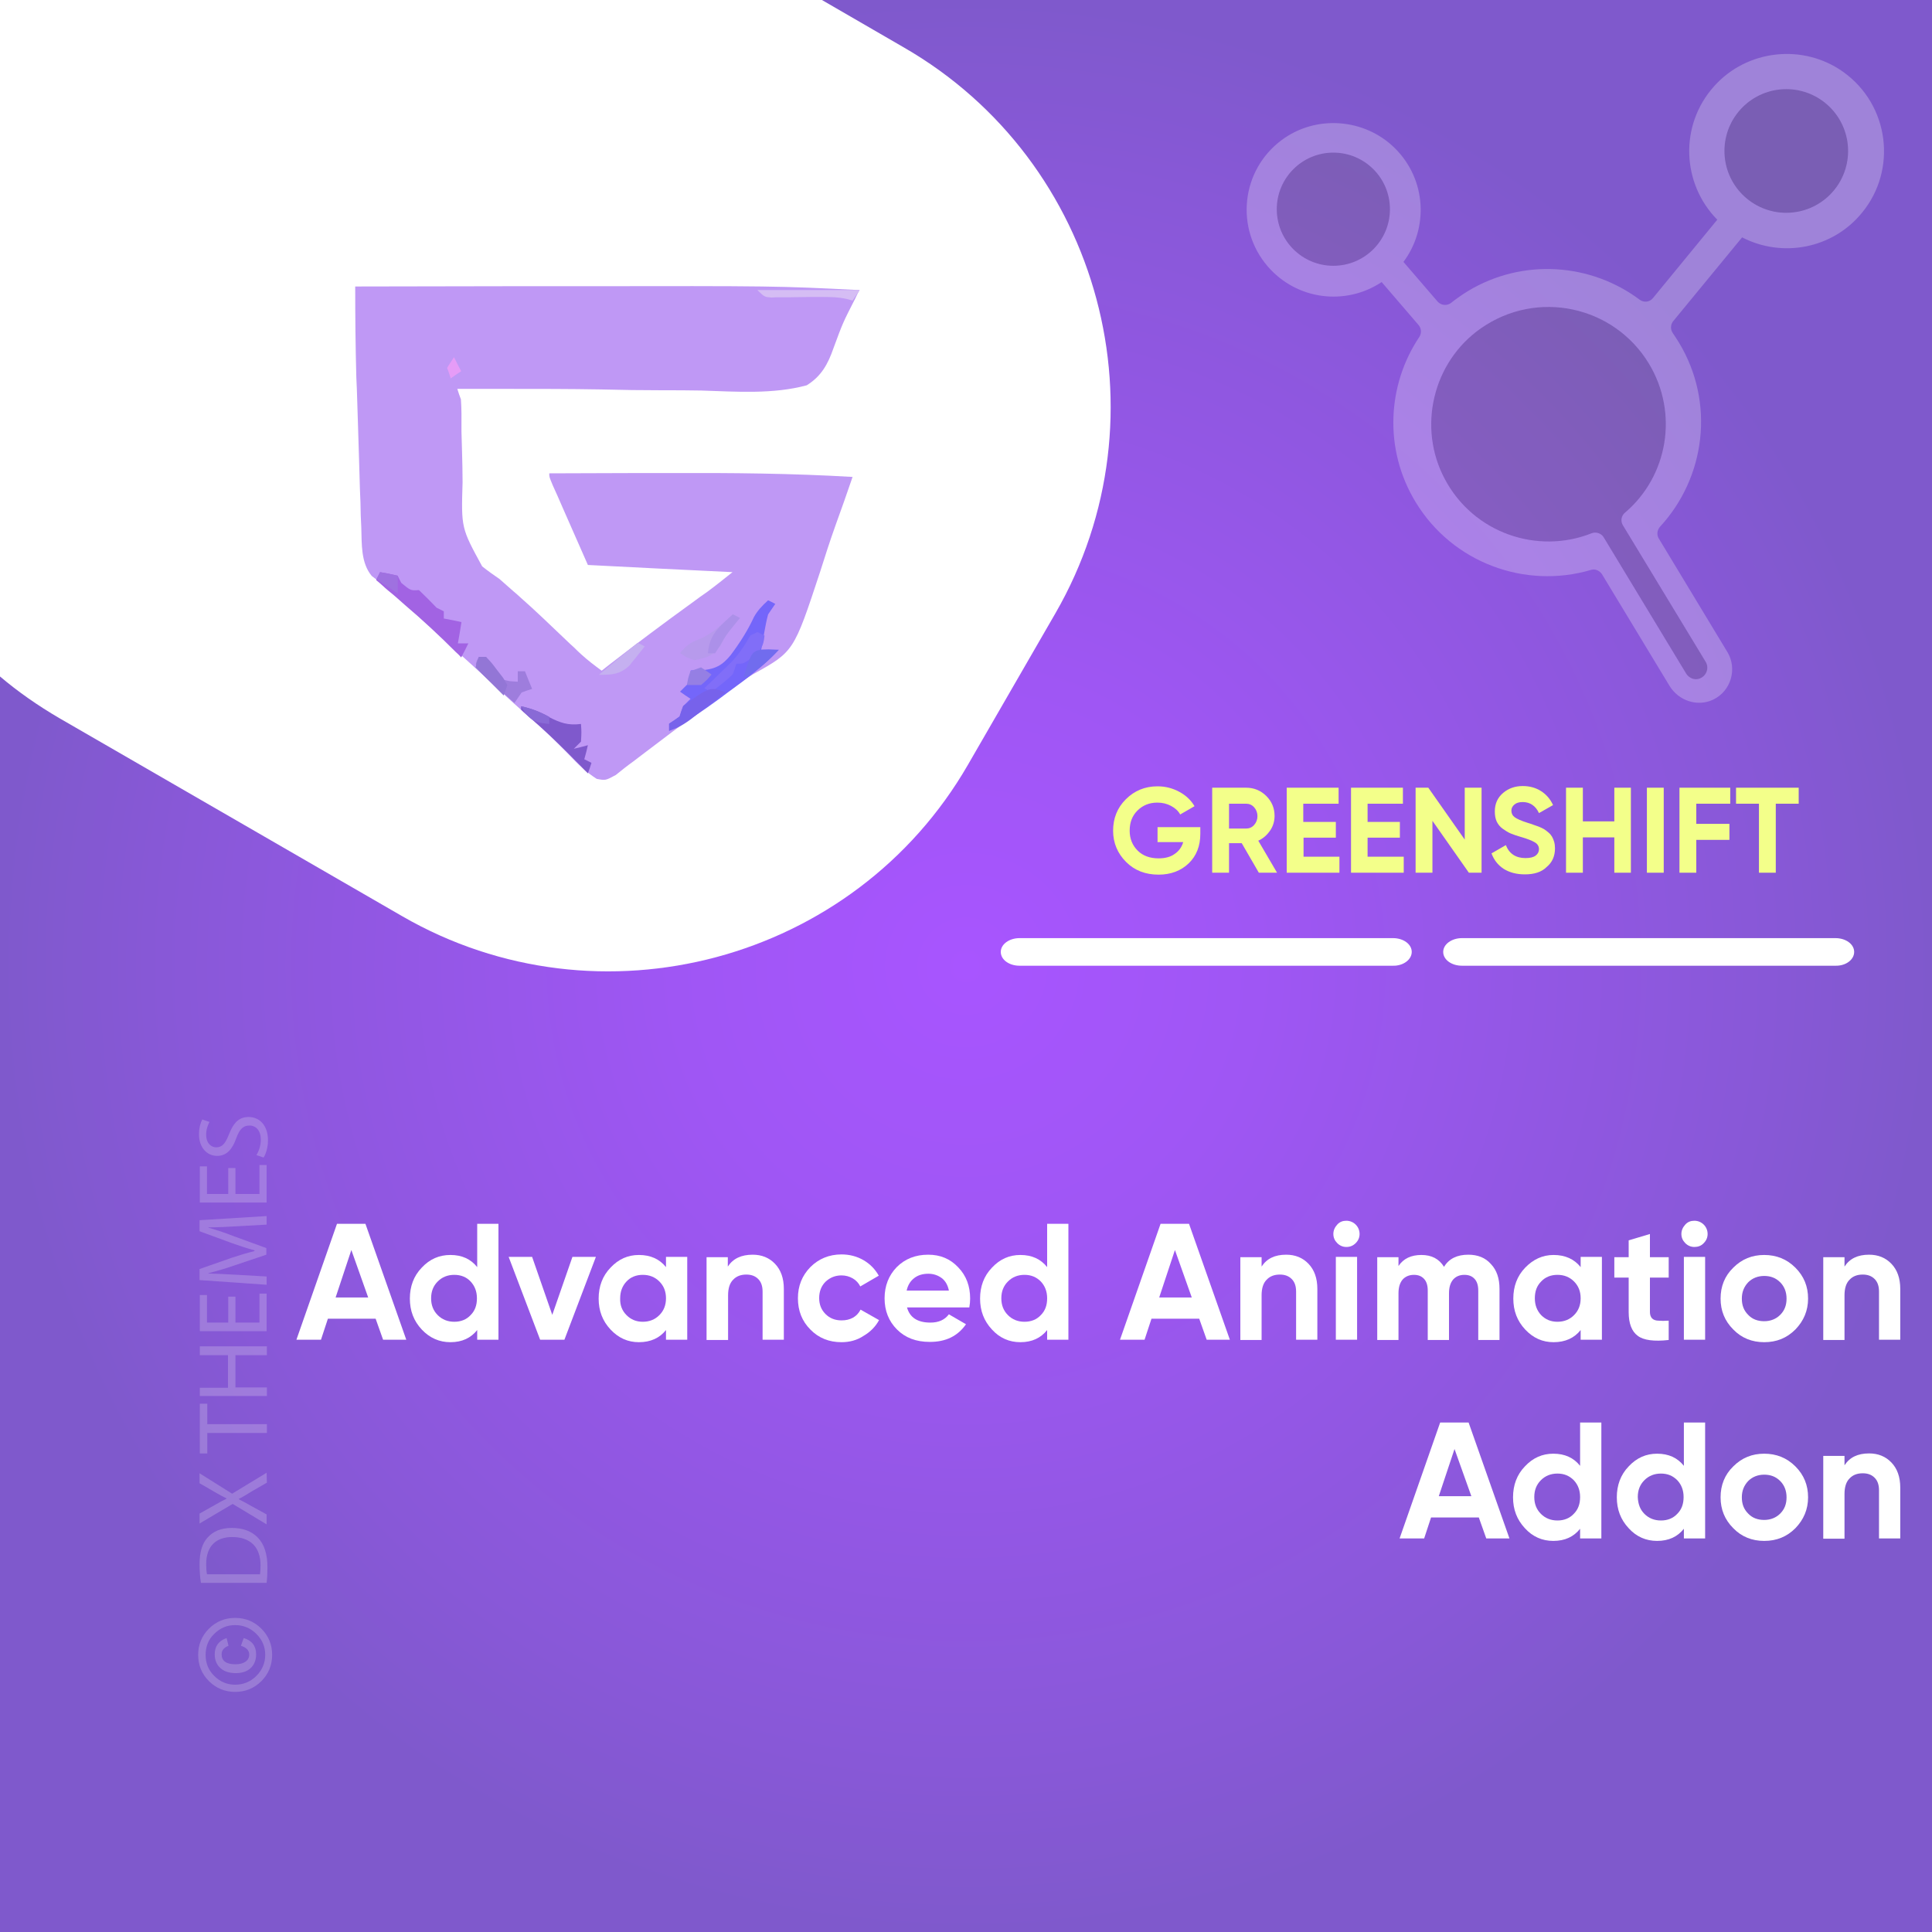 <?xml version="1.0" encoding="UTF-8"?>
<!-- Generator: Adobe Illustrator 26.0.1, SVG Export Plug-In . SVG Version: 6.00 Build 0)  -->
<svg xmlns="http://www.w3.org/2000/svg" xmlns:xlink="http://www.w3.org/1999/xlink" version="1.1" id="Layer_1" x="0px" y="0px" viewBox="0 0 700 700" style="enable-background:new 0 0 700 700;" xml:space="preserve">
<rect x="0" y="0" width="700" height="700" fill="#333333" stroke="none"/>
<style type="text/css">
	.st0{fill:url(#SVGID_1_);}
	.st1{fill:#FFFFFF;}
	.st2{fill:none;}
	.st3{fill:#F3FF8A;}
	.st4{opacity:0.22;}
	.st5{fill:#F6F6F6;}
	.st6{opacity:0.25;}
	.st7{fill:#6B6B6B;}
	.st8{fill:#BF98F5;}
	.st9{fill:#7466FA;}
	.st10{fill:#A263E3;}
	.st11{fill:#7F59CC;}
	.st12{fill:#9E7DDD;}
	.st13{fill:#B79AEC;}
	.st14{fill:#816EF8;}
	.st15{fill:#7762EB;}
	.st16{fill:#D5BDF4;}
	.st17{fill:#716CEE;}
	.st18{fill:#9376D6;}
	.st19{fill:#AC90E9;}
	.st20{fill:#C5B0F0;}
	.st21{fill:#957FE4;}
	.st22{fill:#9F71E0;}
	.st23{fill:#896AD6;}
	.st24{fill:#E69CF7;}
</style>
<radialGradient id="SVGID_1_" cx="350.495" cy="350.244" r="349.711" gradientTransform="matrix(1.001 0 0 1.001 -0.784 -0.533)" gradientUnits="userSpaceOnUse">
	<stop offset="0" style="stop-color:#A855FF"></stop>
	<stop offset="0.302" style="stop-color:#9F56F4"></stop>
	<stop offset="0.831" style="stop-color:#8858D7"></stop>
	<stop offset="1" style="stop-color:#7F59CC"></stop>
</radialGradient>
<rect class="st0" width="700" height="700"></rect>
<path class="st1" d="M327.5,17.2L297.8,0H0v245.1c6.6,5.6,13.8,10.6,21.5,15.1l124.3,71.8c71.4,41.2,163.7,16.5,204.9-54.9  l31.7-54.9C423.7,150.6,399,58.4,327.5,17.2z"></path>
<g>
	<rect x="374.8" y="285.4" class="st2" width="304.4" height="57.9"></rect>
	<path class="st3" d="M434.9,299.7v2.4c0,4.4-1.4,8-4.2,10.7c-2.8,2.7-6.5,4.1-10.9,4.1c-4.8,0-8.7-1.5-11.8-4.6   c-3.1-3.1-4.7-6.9-4.7-11.3c0-4.5,1.5-8.3,4.6-11.4c3.1-3.1,6.9-4.7,11.5-4.7c2.9,0,5.5,0.7,7.9,2c2.4,1.3,4.2,3,5.5,5.2l-5.2,3   c-0.7-1.3-1.8-2.3-3.3-3.1s-3.1-1.2-5-1.2c-2.9,0-5.3,1-7.2,2.9c-1.9,1.9-2.8,4.3-2.8,7.3c0,2.9,1,5.3,2.9,7.2   c1.9,1.9,4.5,2.8,7.6,2.8c2.3,0,4.3-0.5,5.8-1.6c1.5-1,2.6-2.5,3.1-4.3h-9.3v-5.4H434.9z"></path>
	<path class="st3" d="M456.1,316.2l-6.2-10.7h-4.6v10.7h-6.1v-30.8h12.3c2.8,0,5.3,1,7.3,3c2,2,3,4.4,3,7.2c0,1.9-0.5,3.7-1.6,5.3   s-2.5,2.9-4.3,3.7l6.8,11.6H456.1z M445.3,291.1v9.1h6.2c1.1,0,2.1-0.4,2.9-1.3c0.8-0.9,1.2-2,1.2-3.2s-0.4-2.3-1.2-3.2   c-0.8-0.9-1.8-1.3-2.9-1.3H445.3z"></path>
	<path class="st3" d="M472.3,310.4h13v5.8h-19.1v-30.8h18.8v5.8h-12.8v6.6H484v5.7h-11.7V310.4z"></path>
	<path class="st3" d="M495.6,310.4h13v5.8h-19.1v-30.8h18.8v5.8h-12.8v6.6h11.7v5.7h-11.7V310.4z"></path>
	<path class="st3" d="M530.7,285.4h6.1v30.8h-4.6l-13.2-18.8v18.8h-6.1v-30.8h4.6l13.2,18.8V285.4z"></path>
	<path class="st3" d="M552.5,316.8c-3.1,0-5.6-0.7-7.7-2c-2.1-1.4-3.5-3.2-4.4-5.6l5.2-3c1.2,3.1,3.6,4.7,7.1,4.7   c1.7,0,2.9-0.3,3.7-0.9c0.8-0.6,1.2-1.4,1.2-2.3c0-1.1-0.5-1.9-1.5-2.5c-1-0.6-2.7-1.3-5.2-2c-1.4-0.4-2.5-0.8-3.5-1.2   c-1-0.4-1.9-1-2.9-1.7c-1-0.7-1.7-1.6-2.2-2.6c-0.5-1.1-0.7-2.3-0.7-3.7c0-2.8,1-5,3-6.7c2-1.7,4.4-2.5,7.1-2.5   c2.5,0,4.7,0.6,6.6,1.8c1.9,1.2,3.4,2.9,4.4,5.1l-5.1,2.9c-1.2-2.6-3.2-4-5.9-4c-1.3,0-2.3,0.3-3,0.9c-0.7,0.6-1.1,1.3-1.1,2.2   c0,1,0.4,1.8,1.2,2.4c0.8,0.6,2.4,1.3,4.6,2c0.9,0.3,1.7,0.5,2.1,0.7c0.5,0.2,1.1,0.4,2,0.7c0.8,0.3,1.5,0.7,1.9,0.9   c0.5,0.3,1,0.7,1.6,1.2c0.6,0.5,1,1,1.3,1.5c0.3,0.5,0.6,1.2,0.8,1.9c0.2,0.7,0.3,1.6,0.3,2.4c0,2.8-1,5.1-3.1,6.8   C558.5,316,555.8,316.8,552.5,316.8z"></path>
	<path class="st3" d="M584.9,285.4h6v30.8h-6v-12.8h-11.4v12.8h-6.1v-30.8h6.1v12.2h11.4V285.4z"></path>
	<path class="st3" d="M596.7,285.4h6.1v30.8h-6.1V285.4z"></path>
	<path class="st3" d="M626.9,291.2h-12.3v7.3h12v5.8h-12v11.9h-6.1v-30.8h18.4V291.2z"></path>
	<path class="st3" d="M651.7,285.4v5.8h-8.3v25h-6.1v-25H629v-5.8H651.7z"></path>
</g>
<g>
	<rect x="106.4" y="364.6" class="st2" width="585.2" height="271.7"></rect>
	<path class="st1" d="M138.8,485.4l-2.7-7.6h-17.3l-2.5,7.6h-8.9l14.7-42h10.3l14.8,42H138.8z M121.6,470.1h11.8l-6.1-17.2   L121.6,470.1z"></path>
	<path class="st1" d="M172.9,443.4h7.7v42h-7.7v-3.5c-2.3,2.9-5.5,4.4-9.7,4.4c-4,0-7.5-1.5-10.4-4.6c-2.9-3.1-4.3-6.8-4.3-11.2   s1.4-8.2,4.3-11.2c2.9-3.1,6.3-4.6,10.4-4.6c4.2,0,7.4,1.5,9.7,4.4V443.4z M158.6,476.5c1.6,1.6,3.6,2.4,6,2.4s4.4-0.8,5.9-2.4   c1.6-1.6,2.3-3.6,2.3-6.1c0-2.5-0.8-4.5-2.3-6.1s-3.5-2.4-5.9-2.4s-4.4,0.8-6,2.4c-1.6,1.6-2.4,3.6-2.4,6.1   C156.2,472.9,157,474.9,158.6,476.5z"></path>
	<path class="st1" d="M207.4,455.4h8.5l-11.4,30h-8.8l-11.4-30h8.5l7.3,21L207.4,455.4z"></path>
	<path class="st1" d="M241.3,455.4h7.7v30h-7.7v-3.5c-2.3,2.9-5.6,4.4-9.8,4.4c-4,0-7.4-1.5-10.3-4.6c-2.9-3.1-4.3-6.8-4.3-11.2   s1.4-8.2,4.3-11.2c2.9-3.1,6.3-4.6,10.3-4.6c4.2,0,7.5,1.5,9.8,4.4V455.4z M227,476.5c1.6,1.6,3.5,2.4,5.9,2.4s4.4-0.8,6-2.4   c1.6-1.6,2.4-3.6,2.4-6.1c0-2.5-0.8-4.5-2.4-6.1c-1.6-1.6-3.6-2.4-6-2.4s-4.4,0.8-5.9,2.4s-2.3,3.6-2.3,6.1   C224.6,472.9,225.4,474.9,227,476.5z"></path>
	<path class="st1" d="M272.7,454.6c3.3,0,6,1.1,8.1,3.3c2.1,2.2,3.2,5.2,3.2,9.1v18.4h-7.7V468c0-2-0.5-3.5-1.6-4.6   c-1.1-1.1-2.5-1.6-4.3-1.6c-2,0-3.6,0.6-4.8,1.9c-1.2,1.2-1.8,3.1-1.8,5.6v16.2H256v-30h7.7v3.4C265.6,456,268.6,454.6,272.7,454.6   z"></path>
	<path class="st1" d="M304.9,486.3c-4.5,0-8.3-1.5-11.3-4.6c-3-3-4.5-6.8-4.5-11.3c0-4.5,1.5-8.2,4.5-11.3c3-3,6.8-4.6,11.3-4.6   c2.9,0,5.6,0.7,8,2.1c2.4,1.4,4.2,3.3,5.5,5.6l-6.7,3.9c-0.6-1.2-1.5-2.2-2.7-2.9c-1.2-0.7-2.6-1.1-4.1-1.1c-2.3,0-4.2,0.8-5.8,2.3   c-1.5,1.5-2.3,3.5-2.3,5.9c0,2.4,0.8,4.3,2.3,5.8c1.5,1.5,3.4,2.3,5.8,2.3c1.6,0,2.9-0.3,4.2-1c1.2-0.7,2.1-1.7,2.7-2.9l6.7,3.8   c-1.3,2.4-3.2,4.3-5.6,5.7C310.5,485.6,307.8,486.3,304.9,486.3z"></path>
	<path class="st1" d="M328.6,473.6c1,3.8,3.9,5.6,8.5,5.6c3,0,5.2-1,6.7-3l6.2,3.6c-3,4.3-7.3,6.4-13.1,6.4c-5,0-8.9-1.5-11.9-4.5   s-4.5-6.8-4.5-11.3c0-4.5,1.5-8.3,4.4-11.3c3-3,6.8-4.5,11.4-4.5c4.4,0,8,1.5,10.9,4.6c2.9,3,4.3,6.8,4.3,11.3c0,1-0.1,2.1-0.3,3.2   H328.6z M328.5,467.6h15.3c-0.4-2-1.3-3.6-2.7-4.6c-1.4-1-3-1.5-4.7-1.5c-2.1,0-3.8,0.5-5.2,1.6   C329.8,464.2,328.9,465.7,328.5,467.6z"></path>
	<path class="st1" d="M379.4,443.4h7.7v42h-7.7v-3.5c-2.3,2.9-5.5,4.4-9.7,4.4c-4,0-7.5-1.5-10.3-4.6c-2.9-3.1-4.3-6.8-4.3-11.2   s1.4-8.2,4.3-11.2c2.9-3.1,6.3-4.6,10.3-4.6c4.2,0,7.4,1.5,9.7,4.4V443.4z M365.2,476.5c1.6,1.6,3.6,2.4,6,2.4s4.4-0.8,5.9-2.4   c1.6-1.6,2.3-3.6,2.3-6.1c0-2.5-0.8-4.5-2.3-6.1c-1.6-1.6-3.5-2.4-5.9-2.4s-4.4,0.8-6,2.4c-1.6,1.6-2.4,3.6-2.4,6.1   C362.8,472.9,363.6,474.9,365.2,476.5z"></path>
	<path class="st1" d="M437.2,485.4l-2.7-7.6h-17.3l-2.5,7.6h-8.9l14.7-42h10.3l14.8,42H437.2z M420,470.1h11.8l-6.1-17.2L420,470.1z   "></path>
	<path class="st1" d="M466,454.6c3.3,0,6,1.1,8.1,3.3c2.1,2.2,3.2,5.2,3.2,9.1v18.4h-7.7V468c0-2-0.5-3.5-1.6-4.6   c-1.1-1.1-2.5-1.6-4.3-1.6c-2,0-3.6,0.6-4.8,1.9c-1.2,1.2-1.8,3.1-1.8,5.6v16.2h-7.7v-30h7.7v3.4C459,456,461.9,454.6,466,454.6z"></path>
	<path class="st1" d="M487.8,451.8c-1.3,0-2.4-0.5-3.3-1.4c-0.9-0.9-1.4-2-1.4-3.3s0.5-2.4,1.4-3.4c0.9-1,2-1.4,3.3-1.4   c1.3,0,2.5,0.5,3.4,1.4s1.4,2.1,1.4,3.4s-0.5,2.4-1.4,3.3C490.2,451.4,489.1,451.8,487.8,451.8z M484,485.4v-30h7.7v30H484z"></path>
	<path class="st1" d="M532,454.6c3.4,0,6.2,1.1,8.2,3.4c2.1,2.2,3.1,5.2,3.1,9v18.5h-7.7v-17.9c0-1.8-0.4-3.2-1.3-4.2   c-0.9-1-2.1-1.5-3.7-1.5c-1.8,0-3.1,0.6-4.1,1.7c-1,1.2-1.5,2.8-1.5,5v16.9h-7.7v-17.9c0-1.8-0.4-3.2-1.3-4.2s-2.1-1.5-3.7-1.5   c-1.7,0-3.1,0.6-4.1,1.7c-1,1.2-1.5,2.8-1.5,5v16.9h-7.7v-30h7.7v3.2c1.8-2.7,4.6-4,8.3-4c3.7,0,6.4,1.4,8.2,4.3   C525,456,528,454.6,532,454.6z"></path>
	<path class="st1" d="M572.7,455.4h7.7v30h-7.7v-3.5c-2.3,2.9-5.6,4.4-9.8,4.4c-4,0-7.4-1.5-10.3-4.6s-4.3-6.8-4.3-11.2   s1.4-8.2,4.3-11.2s6.3-4.6,10.3-4.6c4.2,0,7.5,1.5,9.8,4.4V455.4z M558.4,476.5c1.6,1.6,3.5,2.4,5.9,2.4s4.4-0.8,6-2.4   c1.6-1.6,2.4-3.6,2.4-6.1c0-2.5-0.8-4.5-2.4-6.1s-3.6-2.4-6-2.4s-4.4,0.8-5.9,2.4c-1.6,1.6-2.3,3.6-2.3,6.1   C556.1,472.9,556.9,474.9,558.4,476.5z"></path>
	<path class="st1" d="M604.6,462.9h-6.8v12.5c0,1,0.3,1.8,0.8,2.3c0.5,0.5,1.3,0.8,2.3,0.8c1,0.1,2.2,0.1,3.7,0v7   c-5.3,0.6-9.1,0.1-11.2-1.5c-2.2-1.6-3.3-4.5-3.3-8.6v-12.5h-5.2v-7.4h5.2v-6.1l7.7-2.3v8.4h6.8V462.9z"></path>
	<path class="st1" d="M613.9,451.8c-1.3,0-2.4-0.5-3.3-1.4c-0.9-0.9-1.4-2-1.4-3.3s0.5-2.4,1.4-3.4c0.9-1,2-1.4,3.3-1.4   c1.3,0,2.5,0.5,3.4,1.4s1.4,2.1,1.4,3.4s-0.5,2.4-1.4,3.3C616.4,451.4,615.2,451.8,613.9,451.8z M610.1,485.4v-30h7.7v30H610.1z"></path>
	<path class="st1" d="M650.5,481.7c-3.1,3.1-6.8,4.6-11.3,4.6c-4.4,0-8.2-1.5-11.2-4.6c-3.1-3.1-4.6-6.8-4.6-11.2s1.5-8.2,4.6-11.2   c3.1-3.1,6.8-4.6,11.2-4.6c4.4,0,8.2,1.5,11.3,4.6s4.6,6.8,4.6,11.2S653.5,478.6,650.5,481.7z M633.4,476.4   c1.5,1.6,3.5,2.3,5.8,2.3c2.3,0,4.3-0.8,5.8-2.3c1.6-1.6,2.3-3.5,2.3-5.9s-0.8-4.4-2.3-5.9c-1.6-1.6-3.5-2.3-5.8-2.3   c-2.3,0-4.3,0.8-5.8,2.3c-1.5,1.6-2.3,3.5-2.3,5.9S631.8,474.8,633.4,476.4z"></path>
	<path class="st1" d="M677.2,454.6c3.3,0,6,1.1,8.1,3.3c2.1,2.2,3.2,5.2,3.2,9.1v18.4h-7.7V468c0-2-0.5-3.5-1.6-4.6   c-1.1-1.1-2.5-1.6-4.3-1.6c-2,0-3.6,0.6-4.8,1.9c-1.2,1.2-1.8,3.1-1.8,5.6v16.2h-7.7v-30h7.7v3.4   C670.2,456,673.1,454.6,677.2,454.6z"></path>
	<path class="st1" d="M538.5,557.4l-2.7-7.6h-17.3l-2.5,7.6h-8.9l14.7-42h10.3l14.8,42H538.5z M521.3,542.1h11.8L527,525   L521.3,542.1z"></path>
	<path class="st1" d="M572.5,515.4h7.7v42h-7.7v-3.5c-2.3,2.9-5.5,4.4-9.7,4.4c-4,0-7.5-1.5-10.3-4.6c-2.9-3.1-4.3-6.8-4.3-11.2   s1.4-8.2,4.3-11.2c2.9-3.1,6.3-4.6,10.3-4.6c4.2,0,7.4,1.5,9.7,4.4V515.4z M558.3,548.5c1.6,1.6,3.6,2.4,6,2.4s4.4-0.8,5.9-2.4   c1.6-1.6,2.3-3.6,2.3-6.1c0-2.5-0.8-4.5-2.3-6.1c-1.6-1.6-3.5-2.4-5.9-2.4s-4.4,0.8-6,2.4c-1.6,1.6-2.4,3.6-2.4,6.1   C555.9,544.9,556.7,546.9,558.3,548.5z"></path>
	<path class="st1" d="M610.1,515.4h7.7v42h-7.7v-3.5c-2.3,2.9-5.5,4.4-9.7,4.4c-4,0-7.5-1.5-10.3-4.6c-2.9-3.1-4.3-6.8-4.3-11.2   s1.4-8.2,4.3-11.2c2.9-3.1,6.3-4.6,10.3-4.6c4.2,0,7.4,1.5,9.7,4.4V515.4z M595.8,548.5c1.6,1.6,3.6,2.4,6,2.4s4.4-0.8,5.9-2.4   c1.6-1.6,2.3-3.6,2.3-6.1c0-2.5-0.8-4.5-2.3-6.1c-1.6-1.6-3.5-2.4-5.9-2.4s-4.4,0.8-6,2.4c-1.6,1.6-2.4,3.6-2.4,6.1   C593.5,544.9,594.2,546.9,595.8,548.5z"></path>
	<path class="st1" d="M650.5,553.7c-3.1,3.1-6.8,4.6-11.3,4.6c-4.4,0-8.2-1.5-11.2-4.6c-3.1-3.1-4.6-6.8-4.6-11.2s1.5-8.2,4.6-11.2   c3.1-3.1,6.8-4.6,11.2-4.6c4.4,0,8.2,1.5,11.3,4.6s4.6,6.8,4.6,11.2S653.5,550.6,650.5,553.7z M633.4,548.4   c1.5,1.6,3.5,2.3,5.8,2.3c2.3,0,4.3-0.8,5.8-2.3c1.6-1.6,2.3-3.5,2.3-5.9s-0.8-4.4-2.3-5.9c-1.6-1.6-3.5-2.3-5.8-2.3   c-2.3,0-4.3,0.8-5.8,2.3c-1.5,1.6-2.3,3.5-2.3,5.9S631.8,546.8,633.4,548.4z"></path>
	<path class="st1" d="M677.2,526.6c3.3,0,6,1.1,8.1,3.3c2.1,2.2,3.2,5.2,3.2,9.1v18.4h-7.7V540c0-2-0.5-3.5-1.6-4.6   c-1.1-1.1-2.5-1.6-4.3-1.6c-2,0-3.6,0.6-4.8,1.9c-1.2,1.2-1.8,3.1-1.8,5.6v16.2h-7.7v-30h7.7v3.4   C670.2,528,673.1,526.6,677.2,526.6z"></path>
</g>
<g>
	<path class="st1" d="M511.5,344.9c0-2.8-3-5-6.8-5H369.4c-3.7,0-6.8,2.2-6.8,5c0,2.8,3,5,6.8,5h135.3   C508.4,350,511.5,347.7,511.5,344.9z"></path>
	<path class="st1" d="M671.8,344.9c0-2.8-3-5-6.8-5H529.7c-3.7,0-6.8,2.2-6.8,5c0,2.8,3,5,6.8,5H665   C668.8,350,671.8,347.7,671.8,344.9z"></path>
</g>
<g class="st4">
	<rect x="71.1" y="401.9" class="st2" width="42.3" height="211"></rect>
	<path class="st5" d="M71.8,599.6c0-3.7,1.3-6.9,3.9-9.5s5.8-3.9,9.5-3.9s6.9,1.3,9.5,3.9s3.9,5.8,3.9,9.5s-1.3,6.9-3.9,9.5   s-5.8,3.9-9.5,3.9s-6.9-1.3-9.5-3.9S71.8,603.3,71.8,599.6z M74.5,599.6c0,3,1,5.5,3.1,7.6s4.6,3.2,7.6,3.2s5.6-1.1,7.7-3.2   s3.2-4.7,3.2-7.6c0-3-1.1-5.5-3.2-7.6s-4.7-3.2-7.7-3.2s-5.5,1.1-7.6,3.2C75.5,594,74.5,596.6,74.5,599.6z M87.3,596.3l1-2.8   c3,0.9,4.5,2.9,4.5,5.9c0,2.1-0.7,3.8-2,5s-3.1,1.8-5.4,1.8s-4.2-0.6-5.5-1.8c-1.4-1.2-2.1-2.9-2.1-5c0-2.9,1.4-4.9,4.3-5.9   l0.7,2.8c-1.6,0.6-2.5,1.6-2.5,3.1c0,2.4,1.7,3.6,5,3.6c1.5,0,2.7-0.3,3.6-0.9c0.9-0.6,1.4-1.5,1.4-2.6   C90.3,598,89.3,596.9,87.3,596.3z"></path>
	<path class="st5" d="M72.8,573.5c-0.3-1.9-0.5-4.2-0.5-6.7c0-4.5,1-7.7,3-9.8c2-2.2,4.8-3.4,8.7-3.4c4,0,7.2,1.2,9.4,3.5   c2.3,2.3,3.5,6,3.5,10.7c0,2.2-0.1,4.1-0.3,5.7H72.8z M94.2,570.4c0.1-0.8,0.2-1.9,0.2-3.2c0-6.7-3.7-10.3-10.3-10.3   c-5.7,0-9.4,3.2-9.4,9.8c0,1.6,0.1,2.8,0.3,3.7H94.2z"></path>
	<path class="st5" d="M96.7,537.2l-5.4,3.1c-2.1,1.3-3.4,2.1-4.8,2.8v0.1c1.4,0.7,2.7,1.4,4.8,2.6l5.3,2.9v3.6l-12.3-7.4l-12,7.1   v-3.6l5.7-3.2c1.6-0.9,2.8-1.6,4.1-2.2v-0.1c-1.4-0.7-2.6-1.3-4.1-2.2l-5.7-3.3v-3.6l11.8,7.4l12.5-7.6L96.7,537.2L96.7,537.2z"></path>
	<path class="st5" d="M75.1,519.2v7.4h-2.7v-18h2.7v7.4h21.6v3.2H75.1z"></path>
	<path class="st5" d="M72.4,502.8h10.2V491H72.4v-3.2h24.3v3.2H85.3v11.7h11.4v3.1H72.4V502.8z"></path>
	<path class="st5" d="M85.3,469.8v9.4H94v-10.5h2.6v13.6H72.4v-13.1H75v10h7.7v-9.4H85.3z"></path>
	<path class="st5" d="M86,444.3c-3.4,0.2-7.5,0.4-10.5,0.4v0.1c2.8,0.8,5.9,1.8,9.2,3.1l11.8,4.3v2.4l-11.6,3.9   c-3.4,1.2-6.6,2.1-9.4,2.8v0.1c3,0.1,7.1,0.3,10.7,0.5l10.4,0.6v3l-24.3-1.7v-4l11.7-4.1c3-1,5.7-1.8,8.2-2.4V453   c-2.4-0.6-5.1-1.5-8.2-2.6l-11.7-4.3v-4l24.3-1.5v3.1L86,444.3z"></path>
	<path class="st5" d="M85.3,423.2v9.4H94v-10.5h2.6v13.6H72.4v-13.1H75v10h7.7v-9.4H85.3z"></path>
	<path class="st5" d="M92.9,418.5c0.9-1.4,1.6-3.5,1.6-5.6c0-3.2-1.7-5.1-4.1-5.1c-2.3,0-3.6,1.3-4.8,4.6c-1.4,4-3.5,6.4-6.9,6.4   c-3.8,0-6.6-3.1-6.6-7.8c0-2.5,0.6-4.3,1.2-5.4l2.6,0.9c-0.4,0.8-1.2,2.4-1.2,4.6c0,3.3,2,4.6,3.6,4.6c2.3,0,3.4-1.5,4.7-4.8   c1.6-4.1,3.6-6.2,7.1-6.2c3.7,0,7,2.8,7,8.5c0,2.3-0.7,4.9-1.6,6.2L92.9,418.5z"></path>
</g>
<g class="st6">
	<path class="st1" d="M667.9,26.1c-14.5-10.4-34.9-8.2-46.8,5.1c-12.7,14.1-11.8,35.3,1.1,48.4L598.9,108c-1.2,1.5-3.3,1.7-4.8,0.6   c-17.6-13.2-42.3-15.2-62.3-3.1c-2.1,1.3-4.1,2.7-6,4.2c-1.5,1.2-3.6,1-4.9-0.4l-12.4-14.4c9.1-12.2,8.4-29.8-3.1-41.2   c-11-10.9-28.7-12.2-41.1-2.9c-14.7,11-16.8,32-5,45.7c10.5,12.2,28.2,14.4,41.3,5.7l13.4,15.6c1,1.2,1.1,2.9,0.3,4.2   c-11.7,17.4-13,40.8-1.4,59.9c13.4,22.1,39.8,31.6,63.5,24.6c1.5-0.5,3.1,0.2,4,1.5l24.5,40.5c3.3,5.4,10.1,7.7,15.8,5   c6.5-3.1,8.8-11.2,5.2-17.2L601,195.1c-0.8-1.3-0.6-3,0.4-4.2c16.5-17.8,20.1-45,6.9-66.8c-0.7-1.2-1.5-2.3-2.2-3.4   c-0.9-1.3-0.9-3,0.1-4.3l25-30.4c14.5,7.5,32.8,4.2,43.5-9C687.4,61.5,684.6,38.1,667.9,26.1z"></path>
	<path class="st7" d="M597.4,131.7c-12.7-20.9-40.5-27-60.9-12.7c-17.4,12.2-23,35.9-13,54.6c10.4,19.6,33.6,27.4,53.2,19.6   c1.6-0.6,3.4,0,4.3,1.4l29.9,49.4c0.9,1.5,2.7,2.4,4.4,2c2.9-0.7,4.1-3.9,2.7-6.2l-30-49.5c-0.9-1.5-0.6-3.4,0.7-4.5   C604.3,172.6,608.3,149.7,597.4,131.7z"></path>
	<circle class="st7" cx="483.1" cy="75.8" r="20.5"></circle>
	<circle class="st7" cx="647.2" cy="54.7" r="22.4"></circle>
</g>
<g>
	<path class="st8" d="M128.7,103.8c18.2,0,36.3-0.1,54.5-0.1c8.4,0,16.9,0,25.3,0c72.8-0.1,72.8-0.1,102.9,1.4   c-0.8,1.5-0.8,1.5-1.5,3c-4.5,8.8-4.5,8.8-7.9,18c-2,5.8-4.4,10.2-9.7,13.5c-12.2,3.3-25.5,2.3-38.1,1.9c-4.7-0.1-9.4-0.1-14.1-0.1   c-7.4,0-14.8-0.1-22.3-0.3c-11.5-0.2-23-0.2-34.5-0.2c-1.4,0-1.4,0-2.7,0c-5,0-9.9,0-14.9,0c0.4,1.3,0.8,2.5,1.3,3.8   c0.1,1.7,0.2,3.5,0.2,5.2c0,1.6,0,1.6,0,3.1c0,1.7,0,1.7,0,3.4c0.1,2.4,0.1,4.8,0.2,7.1c0.1,3.7,0.2,7.5,0.2,11.2   c-0.5,16.6-0.5,16.6,7.1,30.5c2,1.6,4.1,3.1,6.3,4.6c1.7,1.5,3.4,3,5.1,4.5c0.8,0.7,1.7,1.4,2.5,2.2c5.7,5,11.1,10.3,16.6,15.5   c0.9,0.9,1.8,1.7,2.8,2.6c1.2,1.2,1.2,1.2,2.5,2.4c2.4,2.2,4.9,4.1,7.5,6c0.9-0.7,1.8-1.4,2.8-2.2c9.8-7.6,19.7-15,29.8-22.3   c1-0.7,2-1.5,3-2.2c0.9-0.6,1.8-1.3,2.7-1.9c3.1-2.3,6.1-4.7,9.1-7.1c-17.3-0.8-34.6-1.7-52.4-2.6c-2.3-5.2-4.6-10.5-7-15.9   c-0.7-1.7-1.5-3.3-2.2-5c-0.6-1.3-1.1-2.6-1.7-3.9c-0.6-1.3-1.2-2.7-1.8-4c-1.3-3.1-1.3-3.1-1.3-4.4c10,0,20-0.1,30-0.1   c4.6,0,9.3,0,13.9,0c22-0.1,44,0.1,66,1.4c-2,5.9-4.1,11.8-6.2,17.6c-2,5.6-3.8,11.2-5.6,16.9c-9.5,28.8-9.5,28.8-24.1,36.9   c-4.8,2.8-9.2,6.3-13.7,9.6c-2,1.4-3.9,2.8-5.9,4.2c-6.6,4.7-13.1,9.6-19.5,14.5c-1.5,1.2-3.1,2.3-4.6,3.5   c-2.1,1.5-4.1,3.1-6.2,4.8c-3.7,2-3.7,2-6.9,1.4c-3.9-2.5-6.8-5.3-9.9-8.6c-4.7-4.9-9.5-9.5-14.7-13.9c-3.7-3.3-7.4-6.6-11-10   c-6-5.5-12-11-18-16.4c-4.3-3.9-8.6-7.9-12.9-11.8c-3-2.8-6-5.4-9.1-8c-1-0.9-2.1-1.7-3.1-2.6c-0.9-0.7-1.8-1.5-2.8-2.2   c-4-4.8-3.6-11.6-3.8-17.6c-0.1-1.4-0.1-2.9-0.2-4.4c0-1.5-0.1-3.1-0.1-4.7c-0.1-1.6-0.1-3.2-0.2-4.9c-0.1-3.4-0.2-6.8-0.3-10.3   c-0.1-4.3-0.3-8.7-0.4-13c-0.1-4.2-0.3-8.4-0.4-12.6c-0.1-1.5-0.1-3.1-0.2-4.6C128.8,125.6,128.7,114.7,128.7,103.8z"></path>
	<path class="st9" d="M278.3,217.5c0.8,0.4,1.7,0.8,2.6,1.3c-1.3,1.9-1.3,1.9-2.6,3.8c-0.6,2.2-1,4.4-1.4,6.6   c-0.2,1.2-0.4,2.3-0.6,3.5c-0.2,0.9-0.3,1.8-0.5,2.7c2.1,0,4.2,0,6.4,0c-5.5,6-11.8,10.6-18.4,15.4c-1.1,0.8-2.1,1.6-3.2,2.4   c-5.8,4.3-11.7,8.2-18.1,11.6c0-0.8,0-1.7,0-2.6c1.3-0.8,2.5-1.7,3.8-2.6c0.4-1.3,0.8-2.5,1.3-3.8c0.8-0.8,1.7-1.7,2.6-2.6   c-1.3-0.8-2.5-1.7-3.8-2.6c0.8-0.8,1.7-1.7,2.6-2.6c0.8-2.6,0.8-2.6,1.3-5.1c2.3,0,2.3,0,4.6-0.1c4.7-0.6,6.8-1.8,9.8-5.4   c3.3-4.4,6.2-8.9,8.5-13.9C274.5,221.2,276.1,219.5,278.3,217.5z"></path>
	<path class="st10" d="M137.7,207.3c3.1,0.5,3.1,0.5,6.4,1.3c0.4,0.8,0.8,1.7,1.3,2.6c3.4,2.8,3.4,2.8,6.4,2.6   c2.2,2.1,4.3,4.2,6.4,6.4c0.8,0.4,1.7,0.8,2.6,1.3c0,0.8,0,1.7,0,2.6c3.2,0.6,3.2,0.6,6.4,1.3c-0.4,2.5-0.8,5.1-1.3,7.7   c1.3,0,2.5,0,3.8,0c-0.8,1.7-1.7,3.4-2.6,5.1c-0.9-1-0.9-1-1.9-1.9c-6-6-12.1-11.7-18.6-17.2c-1.9-1.7-3.8-3.4-5.8-5   c-0.9-0.7-1.7-1.5-2.6-2.3c-0.6-0.5-1.2-1.1-1.9-1.6C136.8,209,137.3,208.2,137.7,207.3z"></path>
	<path class="st11" d="M188.8,255.9c3.8,0.8,6.8,2,10.1,3.9c4.1,2.1,6.9,3.1,11.6,2.5c0.2,3,0.2,3,0,6.4c-0.8,0.8-1.7,1.7-2.6,2.6   c1.7-0.4,3.4-0.8,5.1-1.3c-0.4,1.7-0.8,3.4-1.3,5.1c0.8,0.4,1.7,0.8,2.6,1.3c-0.4,1.3-0.8,2.5-1.3,3.8c-0.9-0.9-1.8-1.8-2.7-2.8   c-6.4-6.5-12.8-12.8-19.8-18.7c-0.6-0.5-1.1-1-1.7-1.6C188.8,256.7,188.8,256.3,188.8,255.9z"></path>
	<path class="st12" d="M173.5,238c0.8,0,1.7,0,2.6,0c0.8,1.2,1.5,2.5,2.3,3.8c2.4,4.2,2.4,4.2,6.3,5c0.9,0.1,1.9,0.1,2.9,0.2   c0-1.3,0-2.5,0-3.8c0.8,0,1.7,0,2.6,0c0.8,2.1,1.7,4.2,2.6,6.4c-1.3,0.4-2.5,0.8-3.8,1.3c-1.3,1.9-1.3,1.9-2.6,3.8   c-2.1-1.9-4.2-3.7-6.3-5.6c-1.2-1-2.3-2.1-3.5-3.1c-2.9-2.8-2.9-2.8-4.2-5.3C172.6,239.7,173,238.9,173.5,238z"></path>
	<path class="st13" d="M265.5,222.6c0.8,0.4,1.7,0.8,2.6,1.3c-0.8,0.9-1.5,1.8-2.3,2.8c-2.8,3.4-2.8,3.4-4.6,7c-2.8,4-5,4.6-9.7,5.5   c-3-1.1-3-1.1-5.1-2.6c2.1-2.5,3.6-3.8,6.7-4.9C258,229.7,261.5,226.3,265.5,222.6z"></path>
	<path class="st14" d="M274.4,229c0.8,0.4,1.7,0.8,2.6,1.3c-0.4,4.1-1.3,5.1-4.4,8c-3.3,2.2-3.3,2.2-5.8,2.2   c-0.4,1.3-0.8,2.5-1.3,3.8c-2.4,2.4-5,4.3-7.7,6.4c-0.8-0.4-1.7-0.8-2.6-1.3c1.3-1.3,1.3-1.3,2.7-2.6c1.2-1.1,2.3-2.3,3.5-3.4   c1.1-1.1,2.3-2.2,3.5-3.4c2.9-3.1,4.9-6.1,7-9.8C272.7,229.9,273.6,229.5,274.4,229z"></path>
	<path class="st15" d="M262.9,250.8c-2.7,2.1-5.4,4.2-8.1,6.3c-0.8,0.6-1.5,1.2-2.3,1.8c-3.3,2.6-6,4.6-10.1,5.9c0-0.8,0-1.7,0-2.6   c1.3-0.8,2.5-1.7,3.8-2.6c0.4-1.3,0.8-2.5,1.3-3.8C257.1,248.8,257.1,248.8,262.9,250.8z"></path>
	<path class="st16" d="M274.4,105.1c12.2,0,24.5,0,37.1,0c-1.3,1.9-1.3,1.9-2.6,3.8c-0.7-0.2-1.4-0.4-2.2-0.6   c-3.2-0.7-6-0.7-9.2-0.7c-1.2,0-2.4,0-3.6,0c-2.5,0-5,0.1-7.5,0.1c-1.2,0-2.4,0-3.6,0c-1.1,0-2.2,0-3.3,0.1   C277,107.6,277,107.6,274.4,105.1z"></path>
	<path class="st17" d="M278.4,235.3c1.2,0.1,2.4,0.1,3.7,0.2c-4,4.2-7.7,7.5-12.8,10.2C272.4,235.5,272.4,235.5,278.4,235.3z"></path>
	<path class="st18" d="M173.5,238c0.8,0,1.7,0,2.6,0c2,2.1,2,2.1,4.1,4.9c0.7,0.9,1.4,1.8,2.1,2.7c0.5,0.9,1,1.7,1.5,2.6   c-0.4,1.3-0.8,2.5-1.3,3.8c-3.4-3.4-6.7-6.7-10.2-10.2C172.6,240.6,173,239.3,173.5,238z"></path>
	<path class="st19" d="M265.5,222.6c0.8,0.4,1.7,0.8,2.6,1.3c-0.8,0.9-1.5,1.8-2.3,2.8c-2.8,3.5-2.8,3.5-4.9,7.2   c-0.6,0.9-1.2,1.8-1.8,2.8c-0.8,0-1.7,0-2.6,0C257,229.8,260.6,227.1,265.5,222.6z"></path>
	<path class="st20" d="M231,232.9c0.8,0.4,1.7,0.8,2.6,1.3c-1.2,1.5-2.3,2.9-3.5,4.4c-0.7,0.8-1.3,1.6-2,2.5   c-3.5,3.3-6.4,3.4-11.1,3.4C221.6,240.6,226.2,236.8,231,232.9z"></path>
	<path class="st21" d="M254,241.8c1.3,0.8,2.5,1.7,3.8,2.6c-1.6,1.9-1.6,1.9-3.8,3.8c-1.7,0-3.4,0-5.1,0c0.4-2.5,0.4-2.5,1.3-5.1   C251.4,242.7,252.7,242.3,254,241.8z"></path>
	<path class="st22" d="M137.7,207.3c2.1,0.4,4.2,0.8,6.4,1.3c0,2.1,0,4.2,0,6.4c-2.5-1.7-5.1-3.4-7.7-5.1   C136.8,209,137.3,208.2,137.7,207.3z"></path>
	<path class="st23" d="M188.8,255.9c3.7,0.8,6.9,2,10.2,3.8c0,0.8,0,1.7,0,2.6c-4.1-0.4-5.9-0.7-8.7-3.9   C189.8,257.5,189.3,256.7,188.8,255.9z"></path>
	<path class="st24" d="M168.4,128.1c0,3.8,0,3.8,0,3.8V128.1z M164.5,129.4c0.8,1.7,1.7,3.4,2.6,5.1c-1.3,0.8-2.5,1.7-3.8,2.6   c-0.4-1.3-0.8-2.5-1.3-3.8C162.8,131.9,163.7,130.7,164.5,129.4z"></path>
</g>
<g>
</g>
<g>
</g>
<g>
</g>
<g>
</g>
<g>
</g>
<g>
</g>
</svg>
